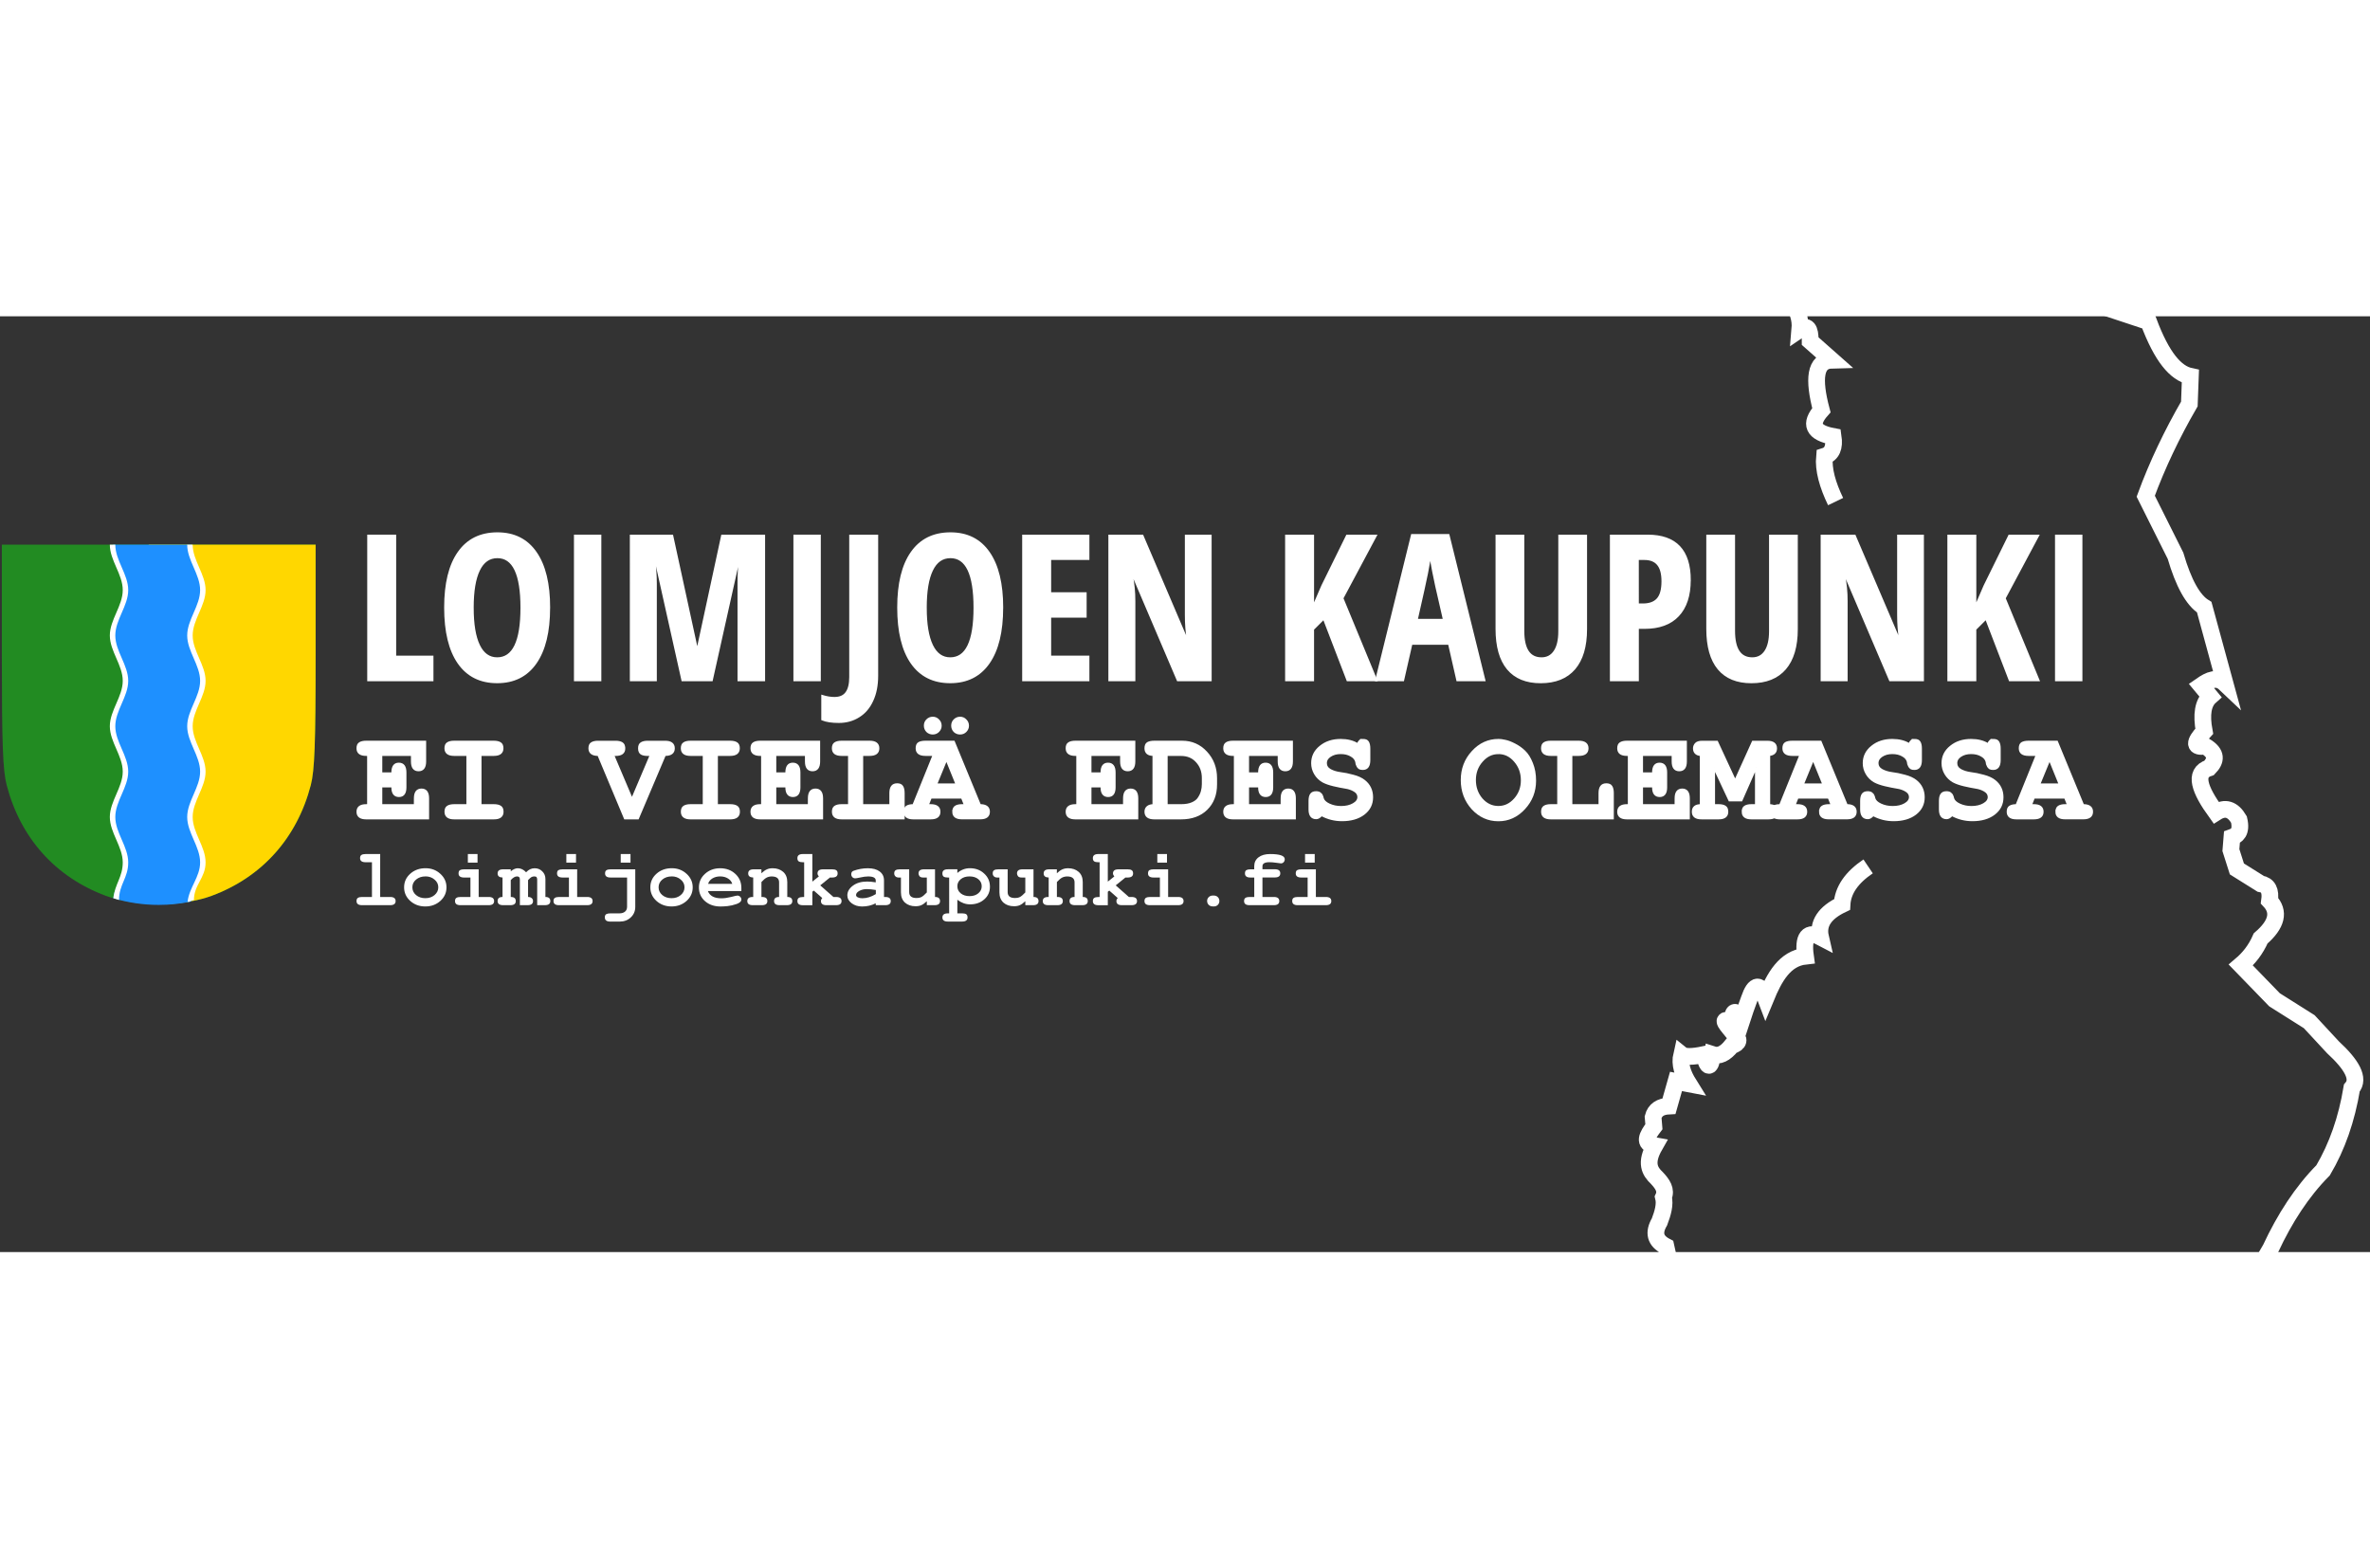 <?xml version="1.0" encoding="UTF-8" standalone="no"?>
<!-- Generator: Adobe Illustrator 12.0.1, SVG Export Plug-In . SVG Version: 6.00 Build 51448)  -->

<svg
   xmlns:dc="http://purl.org/dc/elements/1.1/"
   xmlns:cc="http://creativecommons.org/ns#"
   xmlns:rdf="http://www.w3.org/1999/02/22-rdf-syntax-ns#"
   xmlns:svg="http://www.w3.org/2000/svg"
   xmlns="http://www.w3.org/2000/svg"
   xmlns:xlink="http://www.w3.org/1999/xlink"
   xmlns:sodipodi="http://sodipodi.sourceforge.net/DTD/sodipodi-0.dtd"
   xmlns:inkscape="http://www.inkscape.org/namespaces/inkscape"
   version="1.0"
   id="Deutsche_Hängeflagge_5:2"
   width="1155.127"
   height="764.407"
   viewBox="0 0 2310.254 912.18"
   overflow="visible"
   enable-background="new 0 0 600 1500"
   xml:space="preserve"
   sodipodi:version="0.32"
   inkscape:version="0.92.5 (2060ec1f9f, 2020-04-08)"
   sodipodi:docname="juliste.svg"
   inkscape:output_extension="org.inkscape.output.svg.inkscape"
   style="overflow:visible"><rect x="0" y="0" width="2310.254" height="912.18" fill="#333333" stroke="none"/><title
   id="title986">Loimijokijuliste</title><sodipodi:namedview
   inkscape:window-height="1056"
   inkscape:window-width="1920"
   inkscape:pageshadow="2"
   inkscape:pageopacity="1"
   guidetolerance="10.0"
   gridtolerance="10.0"
   objecttolerance="10.0"
   borderopacity="1.0"
   bordercolor="#666666"
   pagecolor="#000000"
   id="base"
   showgrid="false"
   inkscape:zoom="0.54115914"
   inkscape:cx="374.3801"
   inkscape:cy="474.74101"
   inkscape:window-x="0"
   inkscape:window-y="24"
   inkscape:current-layer="g2704"
   inkscape:window-maximized="1" />


<defs
   id="defs6"><inkscape:perspective
   sodipodi:type="inkscape:persp3d"
   inkscape:vp_x="0 : 750 : 1"
   inkscape:vp_y="0 : 1000 : 0"
   inkscape:vp_z="600.00002 : 750 : 1"
   inkscape:persp3d-origin="300.00001 : 500 : 1"
   id="perspective44" /><g
   id="s"><g
     id="c"><path
       id="t"
       d="M 0,0 V 1 H 0.5 Z"
       transform="rotate(18,3.157,-0.5)"
       inkscape:connector-curvature="0" /><use
       xlink:href="#t"
       transform="scale(-1,1)"
       id="use11"
       x="0"
       y="0"
       width="600"
       height="1500" /></g><g
     id="a"><use
       xlink:href="#c"
       transform="rotate(72)"
       id="use14"
       x="0"
       y="0"
       width="600"
       height="1500" /><use
       xlink:href="#c"
       transform="rotate(144)"
       id="use16"
       x="0"
       y="0"
       width="600"
       height="1500" /></g><use
     xlink:href="#a"
     transform="scale(-1,1)"
     id="use18"
     x="0"
     y="0"
     width="600"
     height="1500" /></g><inkscape:perspective
   id="perspective2444"
   inkscape:persp3d-origin="372.04726 : 350.78739 : 1"
   inkscape:vp_z="744.0945 : 526.18109 : 1"
   inkscape:vp_y="0 : 1000 : 0"
   inkscape:vp_x="0 : 526.18109 : 1"
   sodipodi:type="inkscape:persp3d" /><g
   id="g2585"><g
     id="g2587"><path
       transform="rotate(18,3.157,-0.5)"
       d="M 0,0 V 1 H 0.5 Z"
       id="path2589"
       inkscape:connector-curvature="0" /><use
       id="use2549"
       transform="scale(-1,1)"
       xlink:href="#t"
       x="0"
       y="0"
       width="600"
       height="1500" /></g><g
     id="g2592"><use
       id="use2552"
       transform="rotate(72)"
       xlink:href="#c"
       x="0"
       y="0"
       width="600"
       height="1500" /><use
       id="use2554"
       transform="rotate(144)"
       xlink:href="#c"
       x="0"
       y="0"
       width="600"
       height="1500" /></g><use
     id="use2556"
     transform="scale(-1,1)"
     xlink:href="#a"
     x="0"
     y="0"
     width="600"
     height="1500" /></g><inkscape:perspective
   id="perspective2582"
   inkscape:persp3d-origin="405.00002 : 180 : 1"
   inkscape:vp_z="810.00003 : 270 : 1"
   inkscape:vp_y="0 : 1000 : 0"
   inkscape:vp_x="0 : 270 : 1"
   sodipodi:type="inkscape:persp3d" /><inkscape:perspective
   id="perspective2696"
   inkscape:persp3d-origin="372.04726 : 350.78739 : 1"
   inkscape:vp_z="744.0945 : 526.18109 : 1"
   inkscape:vp_y="0 : 1000 : 0"
   inkscape:vp_x="0 : 526.18109 : 1"
   sodipodi:type="inkscape:persp3d" /><inkscape:perspective
   id="perspective2927"
   inkscape:persp3d-origin="0.50000002 : 0.33333333 : 1"
   inkscape:vp_z="1 : 0.5 : 1"
   inkscape:vp_y="0 : 1000 : 0"
   inkscape:vp_x="0 : 0.5 : 1"
   sodipodi:type="inkscape:persp3d" /><inkscape:perspective
   id="perspective2824"
   inkscape:persp3d-origin="0.50000002 : 0.33333333 : 1"
   inkscape:vp_z="1 : 0.5 : 1"
   inkscape:vp_y="0 : 1000 : 0"
   inkscape:vp_x="0 : 0.5 : 1"
   sodipodi:type="inkscape:persp3d" /><inkscape:perspective
   id="perspective2843"
   inkscape:persp3d-origin="0.50000002 : 0.33333333 : 1"
   inkscape:vp_z="1 : 0.5 : 1"
   inkscape:vp_y="0 : 1000 : 0"
   inkscape:vp_x="0 : 0.5 : 1"
   sodipodi:type="inkscape:persp3d" /><inkscape:perspective
   id="perspective2877"
   inkscape:persp3d-origin="0.50000002 : 0.33333333 : 1"
   inkscape:vp_z="1 : 0.5 : 1"
   inkscape:vp_y="0 : 1000 : 0"
   inkscape:vp_x="0 : 0.5 : 1"
   sodipodi:type="inkscape:persp3d" /><inkscape:perspective
   id="perspective2855"
   inkscape:persp3d-origin="0.50000002 : 0.33333333 : 1"
   inkscape:vp_z="1 : 0.5 : 1"
   inkscape:vp_y="0 : 1000 : 0"
   inkscape:vp_x="0 : 0.5 : 1"
   sodipodi:type="inkscape:persp3d" />
</defs>

<g
   id="g2724"
   transform="matrix(1.042,0,0,1.042,5766.307,127.534)"><g
     id="g2704"
     transform="matrix(34.534,0,0,34.534,-443.678,205.856)"
     style="fill:#ffcc00"><path
       style="fill:none;fill-opacity:1;stroke:#ffffff;stroke-width:8.09;stroke-opacity:1;stroke-miterlimit:4;stroke-dasharray:none"
       d="m 91.126,230.397 c -3.858,-8.009 -6.003,-15.408 -5.382,-21.901 3.6,-1.1 5,-4.3 4.2,-9.6 -9.7,-1.8 -11.6,-6 -5.7,-12.7 -4,-15.1 -3.1,-24 5,-24.2 l -10.4,-9.2 c 0.101,-6.2 -1.5,-8.1 -5,-5.7 0.9,-10.2 -6.2,-17.9 -18.8,-23.8 -6.9,0 -11,-2.4 -12.3,-7.3 l -7.3,-6.6 -7.6,-9.6 -8.5,-8.8 -3.4,-8.4 4.2,-3.9 1.5,-5.7 -1.099,-8.5 c 4.7,-6.8 10.4,-7.5 17.2,-2.3 l 11.9,25.7 4.6,15.4 c 3.1,-1.6 6.2,-1.1 9.3,1.5 4.8,-0.2 8.9,1.7 12.2,5.8 l 13.1,-6.5 2.7,-8.9 c 5.5,1 10.4,4 14.6,9.2 7.6,0.6 12.7,4.3 15.3,11.2 l 4.2,-5 c 2.3,-13.6 6.2,-21.9 13.5,-18.4 l 5,-10.4 -2.7,-25.7 3,-14.2 1.2,-10 11.5,-13.8 c 1.6,-4.9 5.3,-7 11.1,-6.2 5.3,4.1 9.1,2.8 11.6,-3.8 l 7.6,-6.1 10.1,-2.4 c -1.8,9.7 2.3,13.6 9.1,14.8 2.2,5.5 10.1,8.9 20.1,11.5 l 6.7,16.8 c -8.6,12.3 -12.6,21.4 -12,27.3 l 5.3,4.4 -12.5,12.9 9.2,1.4 c -0.5,8.4 -2.7,16.7 -6.8,25 l 7.2,23.5 18.7,6.2 c 6.4,17.1 13.1,24.9 20.2,26.4 l -0.5,13.4 c -8.4,14.5 -15.5,29.4 -21.1,44.6 l 14.4,28.8 c 3.9,13.3 8.5,21.6 13.9,24.9 l 10.1,37 c -3.9,-3.7 -7.7,-1.8 -11.6,0.9 l 4.4,5.3 c -3.5,3.1 -4.4,8.7 -2.9,16.8 -5.2,5.6 -5,8 0.5,7.2 5.8,3.5 5.3,7 1.9,10.5 -7.7,2.4 -4.6,10.7 3.3,21.6 4.4,-2.8 8.1,-1.7 11.1,3.4 1.5,6.3 -1.2,7.8 -3.4,8.6 l -0.5,6.2 2.9,9.1 11.5,7.2 c 3.6,0.6 5,3.3 4.3,8.2 5,5.3 3.6,11.4 -4.3,18.2 -2.4,5.5 -5.7,9.6 -9.6,12.9 l 16.3,16.8 16.8,10.6 11.5,12.4 c 8.9,8.2 13.1,15.1 9.1,19.7 -2.5,15.1 -7.1,28.3 -13.9,39.8 -10.3,10.4 -18.6,23.3 -25.4,37.9 l -12.9,22.1 -4.3,5.7 -17.3,21.1 -9.1,15.4 c -9.9,6.2 -18.6,18.1 -28.5,29.8 l -0.003,-4e-5 v 0 c -0.6,1 -1.8,3 -2.1,5 -1.2,-0.7 -2.5,-1.5 -3.8,-2.3 -0.3,0.9 -0.5,1.8 -0.8,2.7 -1.4,-0.6 -2.8,-1.3 -4.2,-1.9 0.101,1.5 0.3,3.1 0.4,4.6 -2.7,-1.8 -5.4,-3.6 -8.1,-5.4 -3.2,-0.101 -6.4,-0.2 -9.6,-0.4 v 7.3 c -1.6,-0.9 -3.3,-1.8 -4.9,-2.7 -4.5,-0.7 -5.6,0.5 -3.5,3.9 -4.2,2 -7.1,1.1 -8.8,-2.7 -1.7,1.8 -3.1,3.8 -4.2,6.1 -5.4,-0.2 -10.5,-2.2 -15.4,-6.1 3,4 5.7,8.1 6.9,12.7 -3.8,-1.3 -7.2,-3.6 -10,-6.9 3.2,3.7 4.9,7.4 -3,11.1 -3.6,-2.2 -4.5,-5.1 -2.7,-8.8 -4.1,0.7 -6,3.2 -5.8,7.6 -8.1,-0.6 -13,0.6 -11.1,5.8 -6.9,1.3 -13.8,2.5 -20.7,3.8 -0.8,3.2 -0.4,6.4 -5.4,9.6 -1.3,-1.5 -0.8,-3 0,-4.6 -0.7,1.4 -2.2,2.8 -3.9,4.2 -0.5,-1.6 -0.5,-3.3 0,-5 -7,1.4 -13.6,3.4 -18.4,7.7 -3.6,-0.5 -7.1,-1 -10.7,-1.5 -1.1,-2.2 -2.2,-4.4 0,-6.5 -3,5.1 -8.4,11.2 -11.7,17.2 -3.8,0.3 -6.7,0.5 -10.6,0.8 8.6,-4.6 15.7,-9.6 15.4,-15 -2.2,2 -4.4,3.9 -6.6,5.8 -0.101,-0.9 -0.2,-1.8 -0.3,-2.7 4.5,-2.6 4.8,-4 1.1,-4.2 -3.3,-0.9 -6.6,-1.8 -10,-2.7 5.3,-1.4 5.1,-2.8 -0.4,-4.2 0.4,-5.6 2.8,-10.7 7.3,-15.4 -5.6,3.2 -11.2,6.4 -16.9,9.6 -1,-2.2 -0.3,-4 2,-5.4 -2.1,2.2 -4.1,3.1 -6.2,2.7 1.8,-3 4.5,-6.1 2.7,-9.2 -3.2,-0.6 -6.4,-1.3 -9.6,-1.9 -2.7,-1 -5.4,-2 -8,-3.1 -3.6,-6.7 -6.2,-8.1 -8.1,-4.2 v -8.1 c -3.3,1.5 -5.3,4.5 -6.1,9.3 -2.2,-4.1 -4.4,-7.5 -6.6,-5.8 -2.6,-6 -4.4,-11.1 0.399,-9.6 -1.301,-4.1 -2.5,-8.2 -3.8,-12.3 1,-1 2,-2 3,-3 -0.801,-3.5 -1.7,-7 -2.6,-10.4 4.1,2.5 5.8,0.101 5,-7.3 3.6,-2.6 4.5,-5.1 1.5,-7.7 2.6,-3.3 1.5,-6.6 0,-10 1.4,-0.6 4.2,-0.4 0.399,-4.6 -2.3,-8.5 0,-9.7 6.9,-3.4 -1.599,-3 -3.1,-5.9 -4.6,-8.8 -1.4,-6.3 -2.8,-12.6 -4.2,-18.9 -5.2,-2.7 -6.2,-6.6 -3.1,-11.9 1.599,-4.2 2.8,-8.4 1.9,-11.9 1.599,-3.5 -0.5,-6.4 -3.1,-9.2 -3.5,-3.3 -5.9,-7.3 -1.099,-15.7 -5.8,-1 -3.7,-4.9 -0.399,-9.2 -0.108,-1.5 -0.3,-3.1 -0.399,-4.6 0.9,-3.5 3.5,-5.2 7.7,-5.4 1.099,-4 2.3,-7.9 3.4,-11.9 2.1,0.4 4.1,0.8 6.2,1.2 -3,-4.8 -4.6,-9.5 -3.5,-14.2 1.5,1.2 5.1,1.2 10.8,0 1.8,7 3.2,7 4.2,0 3.1,1 6.1,-0.4 9.2,-4.3 3.7,-1.1 4.1,-3 1.2,-5.7 -2.8,-3.6 -8.2,-8.9 -0.399,-5.4 -0.2,-0.8 -0.3,-1.5 -0.399,-2.3 0.3,-3.9 1.8,-3.6 4.6,0.8 1.099,-3.4 2.3,-6.7 3.5,-10 2.6,-7.6 5.3,-7.7 8,-0.4 4.2,-10.2 9.2,-19.2 19.2,-20.3 -1.3,-9.3 1.2,-12.4 7.3,-9.2 -1.5,-6.5 2,-11.8 10.4,-15.8 0.382,-6.869 4.585,-13.009 12.612,-18.422"
       id="path943"
       transform="matrix(0.056,0,0,0.056,-102.775,-17.388)"
       inkscape:connector-curvature="0" /><g
       id="g9759"
       transform="matrix(0.082,0,0,0.082,-87.696,-49.705)"
       style="stroke:#ffffff;stroke-opacity:1" /><circle
       style="opacity:1;vector-effect:none;fill:#ffffff;fill-opacity:1;stroke:#ffffff;stroke-width:0.439;stroke-linecap:butt;stroke-linejoin:miter;stroke-miterlimit:4;stroke-dasharray:none;stroke-dashoffset:0;stroke-opacity:1"
       id="path891"
       cx="-97.916"
       cy="19.62"
       r="0.623" /><g
       transform="matrix(0.017,0,0,0.017,-147.347,-3.318)"
       id="g915"><path
         transform="matrix(1.002,0,0,1.002,-87.649,-268.487)"
         id="path4342"
         style="opacity:1;fill:#228b22;fill-opacity:1;stroke:none;stroke-width:0.998;stroke-opacity:1"
         d="m 87.474,267.951 v 176.404 c 0,139.96 1.574,182.514 7.676,205.945 21.911,84.128 77.563,146.285 157.586,176.002 19.313,7.172 44.352,11.693 70.011,13.143 v -0.121 c 4.656,0.307 9.404,0.482 14.227,0.482 4.824,0 9.572,-0.175 14.227,-0.482 v 0.121 c 25.66,-1.45 50.698,-5.971 70.011,-13.143 80.023,-29.717 135.675,-91.874 157.586,-176.002 6.103,-23.431 7.676,-65.985 7.676,-205.945 V 267.951 Z"
         inkscape:connector-curvature="0" /><path
         transform="matrix(1.002,0,0,1.002,-87.649,-268.487)"
         id="path4342-3"
         style="opacity:1;fill:#ffd700;fill-opacity:1;stroke:none;stroke-width:0.998;stroke-opacity:1"
         d="m 321.007,267.951 c 42.534,225.46 34.628,410.105 1.741,571.494 v -0.121 c 4.656,0.307 9.404,0.482 14.227,0.482 4.824,0 9.572,-0.175 14.227,-0.482 v 0.121 c 25.66,-1.45 50.698,-5.971 70.011,-13.143 80.023,-29.717 135.674,-91.874 157.586,-176.002 6.103,-23.431 7.676,-65.985 7.676,-205.945 V 267.951 Z"
         inkscape:connector-curvature="0"
         sodipodi:nodetypes="cccsccscscc" /><path
         inkscape:connector-curvature="0"
         id="path852"
         style="vector-effect:none;fill:#1e90ff;fill-opacity:1"
         d="M 177.352,2.390486e-6 C 177.352,25.049 197.929,47.275 197.929,72.324 c 0,25.049 -20.577,47.275 -20.577,72.324 0,25.049 20.577,47.275 20.577,72.324 0,25.049 -20.577,47.275 -20.577,72.324 0,25.049 20.577,47.273 20.577,72.322 0,25.049 -20.577,47.275 -20.577,72.324 0,25.049 20.577,47.275 20.577,72.324 0,23.287 -17.774,34.137 -20.276,57.08 22.904,6.92 47.188,10.655 72.347,10.655 17.858,0 35.273,-1.89 52.071,-5.452 0.023,-25.032 20.577,-37.248 20.577,-62.284 0,-25.049 -20.577,-47.275 -20.577,-72.324 0,-25.049 20.577,-47.275 20.577,-72.324 0,-25.049 -20.577,-47.273 -20.577,-72.322 0,-25.049 20.577,-47.275 20.577,-72.324 0,-25.049 -20.577,-47.275 -20.577,-72.324 0,-25.049 20.577,-47.275 20.577,-72.324 0,-25.049 -20.577,-47.275 -20.577,-72.324 z"
         sodipodi:nodetypes="cssssssscscssssssscc" /><path
         inkscape:connector-curvature="0"
         d="M 5.0902818e-6,1.2390486e-5 V 176.757 C 5.0902818e-6,316.997 1.577,359.636 7.692,383.114 29.647,467.41 85.41,529.692 165.593,559.468 c 19.352,7.186 44.44,11.716 70.151,13.169 v -0.121 c 4.665,0.308 9.422,0.483 14.256,0.483 4.833,0 9.591,-0.175 14.256,-0.483 v 0.121 c 25.711,-1.453 50.8,-5.983 70.151,-13.169 80.183,-29.777 135.946,-92.058 157.901,-176.354 6.115,-23.478 7.692,-66.117 7.692,-206.357 V 1.2390486e-5 Z"
         style="fill:none;fill-opacity:1;stroke:#000000;stroke-width:7.9;stroke-miterlimit:4;stroke-dasharray:none;stroke-opacity:0"
         id="path4342-7" /><path
         inkscape:connector-curvature="0"
         id="path852-5"
         style="vector-effect:none;fill:#ffffff;fill-opacity:1"
         d="M 295.367,2.390486e-6 C 295.367,25.049 315.945,47.275 315.945,72.324 c 0,25.049 -20.577,47.275 -20.577,72.324 0,25.049 20.577,47.275 20.577,72.324 0,25.049 -20.577,47.275 -20.577,72.324 0,25.049 20.577,47.273 20.577,72.322 0,25.049 -20.577,47.275 -20.577,72.324 0,25.049 20.577,47.275 20.577,72.324 0,23.287 -17.453,39.815 -19.954,62.759 7.045,0.168 1.663,-1.678 10.08,-2.475 0.023,-25.032 18.593,-35.248 18.593,-60.284 0,-25.049 -20.577,-47.275 -20.577,-72.324 0,-25.049 20.577,-47.275 20.577,-72.324 0,-25.049 -20.577,-47.273 -20.577,-72.322 0,-25.049 20.577,-47.275 20.577,-72.324 0,-25.049 -20.577,-47.275 -20.577,-72.324 0,-25.049 20.577,-47.275 20.577,-72.324 0,-25.049 -20.577,-47.275 -20.577,-72.324 z"
         sodipodi:nodetypes="csssssssccssssssscc" /><path
         inkscape:connector-curvature="0"
         id="path852-5-5"
         style="vector-effect:none;fill:#ffffff;fill-opacity:1"
         d="M 172.083,2.390486e-6 C 172.083,25.049 192.66,47.275 192.66,72.324 c 0,25.049 -20.577,47.275 -20.577,72.324 0,25.049 20.577,47.275 20.577,72.324 0,25.049 -20.577,47.275 -20.577,72.324 0,25.049 20.577,47.273 20.577,72.322 0,25.049 -20.577,47.275 -20.577,72.324 0,25.049 20.577,47.275 20.577,72.324 0,23.287 -12.505,34.137 -15.007,57.08 l 9.077,2.811 c 0.023,-25.032 14.648,-34.856 14.648,-59.891 0,-25.049 -20.577,-47.275 -20.577,-72.324 0,-25.049 20.577,-47.275 20.577,-72.324 0,-25.049 -20.577,-47.273 -20.577,-72.322 0,-25.049 20.577,-47.275 20.577,-72.324 0,-25.049 -20.577,-47.275 -20.577,-72.324 0,-25.049 20.577,-47.275 20.577,-72.324 0,-25.049 -20.577,-47.275 -20.577,-72.324 z"
         sodipodi:nodetypes="csssssssccssssssscc" /></g><g
       id="g1060"><g
         transform="translate(-0.556)"
         id="g967"><g
   id="text877"
   style="font-style:normal;font-weight:normal;font-size:2.223px;line-height:1.25;font-family:sans-serif;letter-spacing:0px;word-spacing:0px;fill:#ffffff;fill-opacity:1;stroke:#ffffff;stroke-width:0.056;stroke-opacity:1"
   aria-label="LOIMIJOEN KAUPUNKI"><path
     inkscape:connector-curvature="0"
     id="path884"
     style="font-style:normal;font-variant:normal;font-weight:bold;font-stretch:normal;font-size:5.484px;font-family:'Open Sans Condensed';-inkscape-font-specification:'Open Sans Condensed, Bold';fill:#ffffff;fill-opacity:1;stroke:#ffffff;stroke-width:0.056;stroke-opacity:1"
     d="M -136.865,0.353 V -3.562 h 0.728 v 3.278 h 1.01 v 0.637 z" /><path
     inkscape:connector-curvature="0"
     id="path886"
     style="font-style:normal;font-variant:normal;font-weight:bold;font-stretch:normal;font-size:5.484px;font-family:'Open Sans Condensed';-inkscape-font-specification:'Open Sans Condensed, Bold';fill:#ffffff;fill-opacity:1;stroke:#ffffff;stroke-width:0.056;stroke-opacity:1"
     d="m -131.967,-1.61 q 0,0.972 -0.364,1.494 -0.364,0.522 -1.042,0.522 -0.68,0 -1.044,-0.52 -0.364,-0.522 -0.364,-1.502 0,-0.972 0.364,-1.489 0.364,-0.52 1.05,-0.52 0.678,0 1.039,0.522 0.362,0.52 0.362,1.492 z m -2.07,0 q 0,0.669 0.169,1.02 0.169,0.351 0.495,0.351 0.659,0 0.659,-1.371 0,-1.371 -0.653,-1.371 -0.332,0 -0.501,0.351 -0.169,0.348 -0.169,1.02 z" /><path
     inkscape:connector-curvature="0"
     id="path888"
     style="font-style:normal;font-variant:normal;font-weight:bold;font-stretch:normal;font-size:5.484px;font-family:'Open Sans Condensed';-inkscape-font-specification:'Open Sans Condensed, Bold';fill:#ffffff;fill-opacity:1;stroke:#ffffff;stroke-width:0.056;stroke-opacity:1"
     d="M -131.265,0.353 V -3.562 h 0.686 v 3.915 z" /><path
     inkscape:connector-curvature="0"
     id="path890"
     style="font-style:normal;font-variant:normal;font-weight:bold;font-stretch:normal;font-size:5.484px;font-family:'Open Sans Condensed';-inkscape-font-specification:'Open Sans Condensed, Bold';fill:#ffffff;fill-opacity:1;stroke:#ffffff;stroke-width:0.056;stroke-opacity:1"
     d="m -128.354,0.353 -0.744,-3.334 h -0.029 q 0.051,0.386 0.051,0.707 v 2.627 h -0.675 V -3.562 h 1.119 l 0.669,3.077 h 0.021 l 0.664,-3.077 h 1.135 v 3.915 h -0.691 V -2.301 q 0,-0.329 0.037,-0.675 h -0.021 l -0.742,3.329 z" /><path
     inkscape:connector-curvature="0"
     id="path892"
     style="font-style:normal;font-variant:normal;font-weight:bold;font-stretch:normal;font-size:5.484px;font-family:'Open Sans Condensed';-inkscape-font-specification:'Open Sans Condensed, Bold';fill:#ffffff;fill-opacity:1;stroke:#ffffff;stroke-width:0.056;stroke-opacity:1"
     d="M -125.32,0.353 V -3.562 h 0.686 v 3.915 z" /><path
     inkscape:connector-curvature="0"
     id="path894"
     style="font-style:normal;font-variant:normal;font-weight:bold;font-stretch:normal;font-size:5.484px;font-family:'Open Sans Condensed';-inkscape-font-specification:'Open Sans Condensed, Bold';fill:#ffffff;fill-opacity:1;stroke:#ffffff;stroke-width:0.056;stroke-opacity:1"
     d="m -124.115,1.483 q -0.284,0 -0.45,-0.067 V 0.781 q 0.174,0.054 0.329,0.054 0.222,0 0.324,-0.142 0.104,-0.142 0.104,-0.423 v -3.832 h 0.728 v 3.795 q 0,0.386 -0.131,0.669 -0.129,0.284 -0.367,0.431 -0.236,0.15 -0.538,0.15 z" /><path
     inkscape:connector-curvature="0"
     id="path896"
     style="font-style:normal;font-variant:normal;font-weight:bold;font-stretch:normal;font-size:5.484px;font-family:'Open Sans Condensed';-inkscape-font-specification:'Open Sans Condensed, Bold';fill:#ffffff;fill-opacity:1;stroke:#ffffff;stroke-width:0.056;stroke-opacity:1"
     d="m -119.694,-1.61 q 0,0.972 -0.364,1.494 -0.364,0.522 -1.042,0.522 -0.68,0 -1.044,-0.52 -0.364,-0.522 -0.364,-1.502 0,-0.972 0.364,-1.489 0.364,-0.52 1.05,-0.52 0.678,0 1.039,0.522 0.362,0.52 0.362,1.492 z m -2.07,0 q 0,0.669 0.169,1.02 0.169,0.351 0.495,0.351 0.659,0 0.659,-1.371 0,-1.371 -0.653,-1.371 -0.332,0 -0.501,0.351 -0.169,0.348 -0.169,1.02 z" /><path
     inkscape:connector-curvature="0"
     id="path898"
     style="font-style:normal;font-variant:normal;font-weight:bold;font-stretch:normal;font-size:5.484px;font-family:'Open Sans Condensed';-inkscape-font-specification:'Open Sans Condensed, Bold';fill:#ffffff;fill-opacity:1;stroke:#ffffff;stroke-width:0.056;stroke-opacity:1"
     d="m -117.358,0.353 h -1.765 V -3.562 h 1.765 v 0.629 h -1.036 v 0.932 h 0.961 v 0.632 h -0.961 v 1.085 h 1.036 z" /><path
     inkscape:connector-curvature="0"
     id="path900"
     style="font-style:normal;font-variant:normal;font-weight:bold;font-stretch:normal;font-size:5.484px;font-family:'Open Sans Condensed';-inkscape-font-specification:'Open Sans Condensed, Bold';fill:#ffffff;fill-opacity:1;stroke:#ffffff;stroke-width:0.056;stroke-opacity:1"
     d="m -114.046,0.353 h -0.889 l -1.21,-2.836 h -0.035 q 0.067,0.324 0.067,0.696 v 2.14 h -0.675 V -3.562 h 0.894 l 1.2,2.807 h 0.029 q -0.051,-0.281 -0.051,-0.669 v -2.137 h 0.669 z" /><path
     inkscape:connector-curvature="0"
     id="path902"
     style="font-style:normal;font-variant:normal;font-weight:bold;font-stretch:normal;font-size:5.484px;font-family:'Open Sans Condensed';-inkscape-font-specification:'Open Sans Condensed, Bold';fill:#ffffff;fill-opacity:1;stroke:#ffffff;stroke-width:0.056;stroke-opacity:1"
     d="m -109.56,0.353 h -0.777 l -0.643,-1.674 -0.292,0.292 v 1.382 h -0.728 V -3.562 h 0.728 V -1.621 l 0.254,-0.586 0.667,-1.355 h 0.779 l -0.905,1.695 z" /><path
     inkscape:connector-curvature="0"
     id="path904"
     style="font-style:normal;font-variant:normal;font-weight:bold;font-stretch:normal;font-size:5.484px;font-family:'Open Sans Condensed';-inkscape-font-specification:'Open Sans Condensed, Bold';fill:#ffffff;fill-opacity:1;stroke:#ffffff;stroke-width:0.056;stroke-opacity:1"
     d="m -107.362,0.353 -0.225,-0.988 h -1.02 l -0.225,0.988 h -0.728 l 0.969,-3.931 h 0.988 l 0.972,3.931 z m -0.362,-1.634 -0.209,-0.911 q -0.019,-0.083 -0.086,-0.415 -0.064,-0.335 -0.078,-0.447 -0.035,0.23 -0.088,0.509 -0.054,0.276 -0.279,1.264 z" /><path
     inkscape:connector-curvature="0"
     id="path906"
     style="font-style:normal;font-variant:normal;font-weight:bold;font-stretch:normal;font-size:5.484px;font-family:'Open Sans Condensed';-inkscape-font-specification:'Open Sans Condensed, Bold';fill:#ffffff;fill-opacity:1;stroke:#ffffff;stroke-width:0.056;stroke-opacity:1"
     d="m -103.877,-3.562 v 2.533 q 0,0.699 -0.316,1.069 -0.316,0.367 -0.913,0.367 -0.584,0 -0.889,-0.364 -0.305,-0.367 -0.305,-1.082 v -2.523 h 0.723 v 2.576 q 0,0.747 0.495,0.747 0.23,0 0.356,-0.19 0.126,-0.19 0.126,-0.541 V -3.562 Z" /><path
     inkscape:connector-curvature="0"
     id="path908"
     style="font-style:normal;font-variant:normal;font-weight:bold;font-stretch:normal;font-size:5.484px;font-family:'Open Sans Condensed';-inkscape-font-specification:'Open Sans Condensed, Bold';fill:#ffffff;fill-opacity:1;stroke:#ffffff;stroke-width:0.056;stroke-opacity:1"
     d="m -101.068,-2.357 q 0,0.624 -0.316,0.959 -0.313,0.332 -0.908,0.332 h -0.182 v 1.419 h -0.728 V -3.562 h 0.994 q 1.141,0 1.141,1.205 z m -1.406,0.659 h 0.139 q 0.268,0 0.399,-0.147 0.131,-0.147 0.131,-0.482 0,-0.308 -0.121,-0.455 -0.121,-0.15 -0.372,-0.15 h -0.177 z" /><path
     inkscape:connector-curvature="0"
     id="path910"
     style="font-style:normal;font-variant:normal;font-weight:bold;font-stretch:normal;font-size:5.484px;font-family:'Open Sans Condensed';-inkscape-font-specification:'Open Sans Condensed, Bold';fill:#ffffff;fill-opacity:1;stroke:#ffffff;stroke-width:0.056;stroke-opacity:1"
     d="m -98.168,-3.562 v 2.533 q 0,0.699 -0.316,1.069 -0.316,0.367 -0.913,0.367 -0.584,0 -0.889,-0.364 -0.305,-0.367 -0.305,-1.082 v -2.523 h 0.723 v 2.576 q 0,0.747 0.495,0.747 0.23,0 0.356,-0.19 0.126,-0.19 0.126,-0.541 V -3.562 Z" /><path
     inkscape:connector-curvature="0"
     id="path912"
     style="font-style:normal;font-variant:normal;font-weight:bold;font-stretch:normal;font-size:5.484px;font-family:'Open Sans Condensed';-inkscape-font-specification:'Open Sans Condensed, Bold';fill:#ffffff;fill-opacity:1;stroke:#ffffff;stroke-width:0.056;stroke-opacity:1"
     d="m -94.751,0.353 h -0.889 l -1.21,-2.836 h -0.035 q 0.067,0.324 0.067,0.696 v 2.14 h -0.675 V -3.562 h 0.894 l 1.2,2.807 h 0.029 q -0.051,-0.281 -0.051,-0.669 v -2.137 h 0.669 z" /><path
     inkscape:connector-curvature="0"
     id="path914"
     style="font-style:normal;font-variant:normal;font-weight:bold;font-stretch:normal;font-size:5.484px;font-family:'Open Sans Condensed';-inkscape-font-specification:'Open Sans Condensed, Bold';fill:#ffffff;fill-opacity:1;stroke:#ffffff;stroke-width:0.056;stroke-opacity:1"
     d="m -91.62,0.353 h -0.777 l -0.643,-1.674 -0.292,0.292 v 1.382 h -0.728 V -3.562 h 0.728 V -1.621 l 0.254,-0.586 0.667,-1.355 h 0.779 l -0.905,1.695 z" /><path
     inkscape:connector-curvature="0"
     id="path916"
     style="font-style:normal;font-variant:normal;font-weight:bold;font-stretch:normal;font-size:5.484px;font-family:'Open Sans Condensed';-inkscape-font-specification:'Open Sans Condensed, Bold';fill:#ffffff;fill-opacity:1;stroke:#ffffff;stroke-width:0.056;stroke-opacity:1"
     d="M -91.144,0.353 V -3.562 h 0.686 v 3.915 z" /></g>
<g
   id="text897"
   style="font-style:normal;font-weight:normal;font-size:2.223px;line-height:1.25;font-family:sans-serif;letter-spacing:0px;word-spacing:0px;fill:#ffffff;fill-opacity:1;stroke:#ffffff;stroke-width:0.056;stroke-opacity:1"
   aria-label="EI VIELÄ EDES OLEMASSA"><path
     inkscape:connector-curvature="0"
     id="path919"
     style="font-style:normal;font-variant:normal;font-weight:bold;font-stretch:normal;font-size:3.558px;font-family:FreeMono;-inkscape-font-specification:'FreeMono Bold';fill:#ffffff;fill-opacity:1;stroke:#ffffff;stroke-width:0.056;stroke-opacity:1"
     d="m -135.601,3.554 q 0,-0.238 0.178,-0.238 0.178,0 0.178,0.238 v 0.541 h -1.676 q -0.235,0 -0.235,-0.178 0,-0.178 0.235,-0.178 h 0.053 V 2.376 h -0.053 q -0.235,0 -0.235,-0.178 0,-0.103 0.06,-0.139 0.06,-0.039 0.174,-0.039 h 1.597 v 0.534 q 0,0.238 -0.178,0.238 -0.178,0 -0.178,-0.238 V 2.376 h -0.832 v 0.502 h 0.302 V 2.853 q 0,-0.238 0.174,-0.238 0.178,0 0.178,0.238 v 0.402 q 0,0.235 -0.174,0.235 -0.178,0 -0.178,-0.235 v -0.025 h -0.302 V 3.739 h 0.911 z" /><path
     inkscape:connector-curvature="0"
     id="path921"
     style="font-style:normal;font-variant:normal;font-weight:bold;font-stretch:normal;font-size:3.558px;font-family:FreeMono;-inkscape-font-specification:'FreeMono Bold';fill:#ffffff;fill-opacity:1;stroke:#ffffff;stroke-width:0.056;stroke-opacity:1"
     d="m -133.462,3.739 q 0.114,0 0.174,0.039 0.06,0.036 0.06,0.139 0,0.178 -0.235,0.178 h -1.074 q -0.235,0 -0.235,-0.178 0,-0.103 0.06,-0.139 0.06,-0.039 0.174,-0.039 h 0.359 V 2.376 h -0.359 q -0.235,0 -0.235,-0.178 0,-0.103 0.06,-0.139 0.06,-0.039 0.174,-0.039 h 1.074 q 0.114,0 0.174,0.039 0.06,0.036 0.06,0.139 0,0.178 -0.235,0.178 h -0.359 V 3.739 Z" /><path
     inkscape:connector-curvature="0"
     id="path923"
     style="font-style:normal;font-variant:normal;font-weight:bold;font-stretch:normal;font-size:3.558px;font-family:FreeMono;-inkscape-font-specification:'FreeMono Bold';fill:#ffffff;fill-opacity:1;stroke:#ffffff;stroke-width:0.056;stroke-opacity:1"
     d="m -129.93,2.199 q 0,0.178 -0.235,0.178 h -0.068 l 0.512,1.206 0.512,-1.206 h -0.085 q -0.114,0 -0.174,-0.036 -0.06,-0.039 -0.06,-0.142 0,-0.103 0.06,-0.139 0.06,-0.039 0.174,-0.039 h 0.47 q 0.235,0 0.235,0.178 0,0.178 -0.242,0.178 l -0.729,1.718 h -0.352 l -0.719,-1.718 q -0.242,0 -0.242,-0.178 0,-0.103 0.06,-0.139 0.06,-0.039 0.174,-0.039 h 0.473 q 0.114,0 0.174,0.039 0.06,0.036 0.06,0.139 z" /><path
     inkscape:connector-curvature="0"
     id="path925"
     style="font-style:normal;font-variant:normal;font-weight:bold;font-stretch:normal;font-size:3.558px;font-family:FreeMono;-inkscape-font-specification:'FreeMono Bold';fill:#ffffff;fill-opacity:1;stroke:#ffffff;stroke-width:0.056;stroke-opacity:1"
     d="m -127.059,3.739 q 0.114,0 0.174,0.039 0.06,0.036 0.06,0.139 0,0.178 -0.235,0.178 h -1.074 q -0.235,0 -0.235,-0.178 0,-0.103 0.06,-0.139 0.06,-0.039 0.174,-0.039 h 0.359 V 2.376 h -0.359 q -0.235,0 -0.235,-0.178 0,-0.103 0.06,-0.139 0.06,-0.039 0.174,-0.039 h 1.074 q 0.114,0 0.174,0.039 0.06,0.036 0.06,0.139 0,0.178 -0.235,0.178 h -0.359 V 3.739 Z" /><path
     inkscape:connector-curvature="0"
     id="path927"
     style="font-style:normal;font-variant:normal;font-weight:bold;font-stretch:normal;font-size:3.558px;font-family:FreeMono;-inkscape-font-specification:'FreeMono Bold';fill:#ffffff;fill-opacity:1;stroke:#ffffff;stroke-width:0.056;stroke-opacity:1"
     d="m -124.928,3.554 q 0,-0.238 0.178,-0.238 0.178,0 0.178,0.238 v 0.541 h -1.676 q -0.235,0 -0.235,-0.178 0,-0.178 0.235,-0.178 h 0.053 V 2.376 h -0.053 q -0.235,0 -0.235,-0.178 0,-0.103 0.06,-0.139 0.06,-0.039 0.174,-0.039 h 1.597 v 0.534 q 0,0.238 -0.178,0.238 -0.178,0 -0.178,-0.238 V 2.376 h -0.832 v 0.502 h 0.302 V 2.853 q 0,-0.238 0.174,-0.238 0.178,0 0.178,0.238 v 0.402 q 0,0.235 -0.174,0.235 -0.178,0 -0.178,-0.235 v -0.025 h -0.302 V 3.739 h 0.911 z" /><path
     inkscape:connector-curvature="0"
     id="path929"
     style="font-style:normal;font-variant:normal;font-weight:bold;font-stretch:normal;font-size:3.558px;font-family:FreeMono;-inkscape-font-specification:'FreeMono Bold';fill:#ffffff;fill-opacity:1;stroke:#ffffff;stroke-width:0.056;stroke-opacity:1"
     d="m -122.541,3.173 q 0.103,0 0.139,0.06 0.039,0.06 0.039,0.178 V 4.095 h -1.679 q -0.235,0 -0.235,-0.178 0,-0.103 0.06,-0.139 0.06,-0.039 0.174,-0.039 h 0.203 V 2.376 h -0.203 q -0.235,0 -0.235,-0.178 0,-0.103 0.06,-0.139 0.06,-0.039 0.174,-0.039 h 0.761 q 0.235,0 0.235,0.178 0,0.178 -0.235,0.178 h -0.203 V 3.739 h 0.765 V 3.412 q 0,-0.238 0.178,-0.238 z" /><path
     inkscape:connector-curvature="0"
     id="path931"
     style="font-style:normal;font-variant:normal;font-weight:bold;font-stretch:normal;font-size:3.558px;font-family:FreeMono;-inkscape-font-specification:'FreeMono Bold';fill:#ffffff;fill-opacity:1;stroke:#ffffff;stroke-width:0.056;stroke-opacity:1"
     d="m -121.726,1.434 q 0.064,-0.064 0.153,-0.064 0.089,0 0.149,0.064 0.064,0.06 0.064,0.153 0,0.085 -0.064,0.149 -0.06,0.06 -0.149,0.06 -0.089,0 -0.153,-0.06 -0.06,-0.064 -0.06,-0.153 0,-0.089 0.06,-0.149 z m 0.74,0 q 0.064,-0.064 0.153,-0.064 0.089,0 0.149,0.064 0.064,0.06 0.064,0.153 0,0.085 -0.064,0.149 -0.06,0.06 -0.149,0.06 -0.089,0 -0.153,-0.06 -0.06,-0.064 -0.06,-0.153 0,-0.089 0.06,-0.149 z m -0.029,2.483 q 0,-0.103 0.06,-0.139 0.06,-0.039 0.174,-0.039 h 0.082 l -0.082,-0.206 h -0.847 l -0.082,0.206 h 0.082 q 0.235,0 0.235,0.178 0,0.178 -0.235,0.178 h -0.473 q -0.235,0 -0.235,-0.178 0,-0.107 0.064,-0.142 0.06,-0.036 0.174,-0.036 l 0.551,-1.363 h -0.224 q -0.238,0 -0.238,-0.178 0,-0.107 0.06,-0.142 0.064,-0.036 0.178,-0.036 h 0.768 l 0.708,1.718 q 0.242,0 0.242,0.178 0,0.178 -0.235,0.178 h -0.494 q -0.235,0 -0.235,-0.178 z m 0.089,-0.74 -0.277,-0.683 -0.281,0.683 z" /><path
     inkscape:connector-curvature="0"
     id="path933"
     style="font-style:normal;font-variant:normal;font-weight:bold;font-stretch:normal;font-size:3.558px;font-family:FreeMono;-inkscape-font-specification:'FreeMono Bold';fill:#ffffff;fill-opacity:1;stroke:#ffffff;stroke-width:0.056;stroke-opacity:1"
     d="m -116.39,3.554 q 0,-0.238 0.178,-0.238 0.178,0 0.178,0.238 v 0.541 h -1.676 q -0.235,0 -0.235,-0.178 0,-0.178 0.235,-0.178 h 0.053 V 2.376 h -0.053 q -0.235,0 -0.235,-0.178 0,-0.103 0.06,-0.139 0.06,-0.039 0.174,-0.039 h 1.597 v 0.534 q 0,0.238 -0.178,0.238 -0.178,0 -0.178,-0.238 V 2.376 h -0.832 v 0.502 h 0.302 V 2.853 q 0,-0.238 0.174,-0.238 0.178,0 0.178,0.238 v 0.402 q 0,0.235 -0.174,0.235 -0.178,0 -0.178,-0.235 v -0.025 h -0.302 V 3.739 h 0.911 z" /><path
     inkscape:connector-curvature="0"
     id="path935"
     style="font-style:normal;font-variant:normal;font-weight:bold;font-stretch:normal;font-size:3.558px;font-family:FreeMono;-inkscape-font-specification:'FreeMono Bold';fill:#ffffff;fill-opacity:1;stroke:#ffffff;stroke-width:0.056;stroke-opacity:1"
     d="m -115.572,4.095 q -0.238,0 -0.238,-0.178 0,-0.085 0.057,-0.132 0.057,-0.046 0.16,-0.046 V 2.376 q -0.217,0 -0.217,-0.178 0,-0.107 0.06,-0.142 0.064,-0.036 0.178,-0.036 h 0.754 q 0.388,0 0.651,0.285 0.267,0.285 0.267,0.704 V 3.177 q 0,0.416 -0.26,0.669 -0.256,0.249 -0.687,0.249 z m 1.316,-1.092 q 0,-0.267 -0.164,-0.445 -0.16,-0.181 -0.427,-0.181 h -0.391 V 3.739 h 0.395 q 0.178,0 0.299,-0.053 0.125,-0.053 0.181,-0.146 0.06,-0.092 0.082,-0.181 0.025,-0.089 0.025,-0.192 z" /><path
     inkscape:connector-curvature="0"
     id="path937"
     style="font-style:normal;font-variant:normal;font-weight:bold;font-stretch:normal;font-size:3.558px;font-family:FreeMono;-inkscape-font-specification:'FreeMono Bold';fill:#ffffff;fill-opacity:1;stroke:#ffffff;stroke-width:0.056;stroke-opacity:1"
     d="m -112.121,3.554 q 0,-0.238 0.178,-0.238 0.178,0 0.178,0.238 v 0.541 h -1.676 q -0.235,0 -0.235,-0.178 0,-0.178 0.235,-0.178 h 0.053 V 2.376 h -0.053 q -0.235,0 -0.235,-0.178 0,-0.103 0.06,-0.139 0.06,-0.039 0.174,-0.039 h 1.597 v 0.534 q 0,0.238 -0.178,0.238 -0.178,0 -0.178,-0.238 V 2.376 h -0.832 v 0.502 h 0.302 V 2.853 q 0,-0.238 0.174,-0.238 0.178,0 0.178,0.238 v 0.402 q 0,0.235 -0.174,0.235 -0.178,0 -0.178,-0.235 v -0.025 h -0.302 V 3.739 h 0.911 z" /><path
     inkscape:connector-curvature="0"
     id="path939"
     style="font-style:normal;font-variant:normal;font-weight:bold;font-stretch:normal;font-size:3.558px;font-family:FreeMono;-inkscape-font-specification:'FreeMono Bold';fill:#ffffff;fill-opacity:1;stroke:#ffffff;stroke-width:0.056;stroke-opacity:1"
     d="m -109.923,1.971 q 0.107,0 0.139,0.06 0.036,0.06 0.036,0.174 v 0.313 q 0,0.238 -0.174,0.238 -0.029,0 -0.053,-0.004 -0.021,-0.007 -0.039,-0.014 -0.014,-0.011 -0.029,-0.025 -0.014,-0.018 -0.021,-0.028 -0.007,-0.011 -0.014,-0.032 -0.007,-0.021 -0.011,-0.028 0,-0.011 -0.007,-0.032 -0.004,-0.025 -0.004,-0.028 -0.025,-0.107 -0.142,-0.171 -0.114,-0.068 -0.281,-0.068 -0.167,0 -0.285,0.078 -0.117,0.078 -0.117,0.192 0,0.121 0.117,0.189 0.117,0.064 0.274,0.085 0.157,0.018 0.349,0.071 0.192,0.05 0.302,0.139 0.21,0.167 0.21,0.445 0,0.277 -0.224,0.448 -0.224,0.171 -0.591,0.171 -0.295,0 -0.555,-0.139 -0.071,0.085 -0.142,0.085 -0.181,0 -0.181,-0.235 V 3.622 q 0,-0.117 0.039,-0.174 0.039,-0.06 0.139,-0.06 0.032,0 0.057,0.007 0.029,0.007 0.046,0.021 0.018,0.014 0.029,0.028 0.014,0.011 0.021,0.032 0.011,0.021 0.014,0.032 0.004,0.011 0.007,0.028 0.007,0.018 0.007,0.021 0.025,0.096 0.171,0.164 0.146,0.068 0.324,0.068 0.199,0 0.334,-0.078 0.135,-0.078 0.135,-0.192 0,-0.107 -0.107,-0.171 -0.103,-0.064 -0.242,-0.085 -0.135,-0.021 -0.32,-0.064 -0.181,-0.043 -0.292,-0.103 -0.135,-0.078 -0.213,-0.21 -0.078,-0.132 -0.078,-0.285 0,-0.27 0.221,-0.448 0.221,-0.181 0.551,-0.181 0.274,0 0.462,0.117 0.029,-0.068 0.057,-0.092 0.029,-0.025 0.082,-0.025 z" /><path
     inkscape:connector-curvature="0"
     id="path941"
     style="font-style:normal;font-variant:normal;font-weight:bold;font-stretch:normal;font-size:3.558px;font-family:FreeMono;-inkscape-font-specification:'FreeMono Bold';fill:#ffffff;fill-opacity:1;stroke:#ffffff;stroke-width:0.056;stroke-opacity:1"
     d="m -106.251,1.971 q 0.078,0 0.185,0.025 0.107,0.021 0.253,0.096 0.149,0.075 0.267,0.189 0.121,0.114 0.203,0.324 0.085,0.206 0.085,0.47 0,0.438 -0.295,0.754 -0.292,0.317 -0.697,0.317 -0.413,0 -0.704,-0.317 -0.288,-0.32 -0.288,-0.772 0,-0.448 0.292,-0.765 0.292,-0.32 0.701,-0.32 z m 0,0.356 q -0.26,0 -0.448,0.217 -0.189,0.213 -0.189,0.512 0,0.302 0.185,0.519 0.189,0.213 0.452,0.213 0.26,0 0.448,-0.213 0.189,-0.213 0.189,-0.509 0,-0.306 -0.189,-0.523 -0.185,-0.217 -0.448,-0.217 z" /><path
     inkscape:connector-curvature="0"
     id="path944"
     style="font-style:normal;font-variant:normal;font-weight:bold;font-stretch:normal;font-size:3.558px;font-family:FreeMono;-inkscape-font-specification:'FreeMono Bold';fill:#ffffff;fill-opacity:1;stroke:#ffffff;stroke-width:0.056;stroke-opacity:1"
     d="m -103.33,3.173 q 0.103,0 0.139,0.06 0.039,0.06 0.039,0.178 V 4.095 h -1.679 q -0.235,0 -0.235,-0.178 0,-0.103 0.06,-0.139 0.06,-0.039 0.174,-0.039 h 0.203 V 2.376 h -0.203 q -0.235,0 -0.235,-0.178 0,-0.103 0.06,-0.139 0.06,-0.039 0.174,-0.039 h 0.761 q 0.235,0 0.235,0.178 0,0.178 -0.235,0.178 h -0.203 V 3.739 h 0.765 V 3.412 q 0,-0.238 0.178,-0.238 z" /><path
     inkscape:connector-curvature="0"
     id="path946"
     style="font-style:normal;font-variant:normal;font-weight:bold;font-stretch:normal;font-size:3.558px;font-family:FreeMono;-inkscape-font-specification:'FreeMono Bold';fill:#ffffff;fill-opacity:1;stroke:#ffffff;stroke-width:0.056;stroke-opacity:1"
     d="m -101.449,3.554 q 0,-0.238 0.178,-0.238 0.178,0 0.178,0.238 v 0.541 h -1.676 q -0.235,0 -0.235,-0.178 0,-0.178 0.235,-0.178 h 0.053 V 2.376 h -0.053 q -0.235,0 -0.235,-0.178 0,-0.103 0.06,-0.139 0.06,-0.039 0.174,-0.039 h 1.597 v 0.534 q 0,0.238 -0.178,0.238 -0.178,0 -0.178,-0.238 V 2.376 h -0.832 v 0.502 h 0.302 V 2.853 q 0,-0.238 0.174,-0.238 0.178,0 0.178,0.238 v 0.402 q 0,0.235 -0.174,0.235 -0.178,0 -0.178,-0.235 v -0.025 h -0.302 V 3.739 h 0.911 z" /><path
     inkscape:connector-curvature="0"
     id="path948"
     style="font-style:normal;font-variant:normal;font-weight:bold;font-stretch:normal;font-size:3.558px;font-family:FreeMono;-inkscape-font-specification:'FreeMono Bold';fill:#ffffff;fill-opacity:1;stroke:#ffffff;stroke-width:0.056;stroke-opacity:1"
     d="m -99.631,3.917 q 0,-0.103 0.06,-0.139 0.06,-0.039 0.174,-0.039 h 0.125 V 2.711 l -0.395,0.896 h -0.324 L -100.41,2.714 V 3.739 h 0.125 q 0.117,0 0.174,0.039 0.06,0.036 0.06,0.139 0,0.178 -0.235,0.178 h -0.459 q -0.238,0 -0.238,-0.178 0,-0.178 0.217,-0.178 V 2.38 q -0.185,-0.018 -0.185,-0.181 0,-0.071 0.05,-0.125 0.05,-0.053 0.171,-0.053 h 0.402 l 0.491,1.06 0.48,-1.06 h 0.391 q 0.235,0 0.235,0.178 0,0.16 -0.185,0.178 V 3.739 q 0.217,0 0.217,0.178 0,0.178 -0.235,0.178 h -0.462 q -0.235,0 -0.235,-0.178 z" /><path
     inkscape:connector-curvature="0"
     id="path950"
     style="font-style:normal;font-variant:normal;font-weight:bold;font-stretch:normal;font-size:3.558px;font-family:FreeMono;-inkscape-font-specification:'FreeMono Bold';fill:#ffffff;fill-opacity:1;stroke:#ffffff;stroke-width:0.056;stroke-opacity:1"
     d="m -97.535,3.917 q 0,-0.103 0.06,-0.139 0.06,-0.039 0.174,-0.039 h 0.082 l -0.082,-0.206 h -0.847 l -0.082,0.206 h 0.082 q 0.235,0 0.235,0.178 0,0.178 -0.235,0.178 h -0.473 q -0.235,0 -0.235,-0.178 0,-0.107 0.064,-0.142 0.06,-0.036 0.174,-0.036 l 0.551,-1.363 h -0.224 q -0.238,0 -0.238,-0.178 0,-0.107 0.06,-0.142 0.064,-0.036 0.178,-0.036 h 0.768 l 0.708,1.718 q 0.242,0 0.242,0.178 0,0.178 -0.235,0.178 h -0.494 q -0.235,0 -0.235,-0.178 z m 0.089,-0.74 -0.277,-0.683 -0.281,0.683 z" /><path
     inkscape:connector-curvature="0"
     id="path952"
     style="font-style:normal;font-variant:normal;font-weight:bold;font-stretch:normal;font-size:3.558px;font-family:FreeMono;-inkscape-font-specification:'FreeMono Bold';fill:#ffffff;fill-opacity:1;stroke:#ffffff;stroke-width:0.056;stroke-opacity:1"
     d="m -94.981,1.971 q 0.107,0 0.139,0.06 0.036,0.06 0.036,0.174 v 0.313 q 0,0.238 -0.174,0.238 -0.028,0 -0.053,-0.004 -0.021,-0.007 -0.039,-0.014 -0.014,-0.011 -0.028,-0.025 -0.014,-0.018 -0.021,-0.028 -0.007,-0.011 -0.014,-0.032 -0.007,-0.021 -0.011,-0.028 0,-0.011 -0.007,-0.032 -0.004,-0.025 -0.004,-0.028 -0.025,-0.107 -0.142,-0.171 -0.114,-0.068 -0.281,-0.068 -0.167,0 -0.285,0.078 -0.117,0.078 -0.117,0.192 0,0.121 0.117,0.189 0.117,0.064 0.274,0.085 0.157,0.018 0.349,0.071 0.192,0.05 0.302,0.139 0.21,0.167 0.21,0.445 0,0.277 -0.224,0.448 -0.224,0.171 -0.591,0.171 -0.295,0 -0.555,-0.139 -0.071,0.085 -0.142,0.085 -0.181,0 -0.181,-0.235 V 3.622 q 0,-0.117 0.039,-0.174 0.039,-0.06 0.139,-0.06 0.032,0 0.057,0.007 0.028,0.007 0.046,0.021 0.018,0.014 0.028,0.028 0.014,0.011 0.021,0.032 0.011,0.021 0.014,0.032 0.004,0.011 0.007,0.028 0.007,0.018 0.007,0.021 0.025,0.096 0.171,0.164 0.146,0.068 0.324,0.068 0.199,0 0.334,-0.078 0.135,-0.078 0.135,-0.192 0,-0.107 -0.107,-0.171 -0.103,-0.064 -0.242,-0.085 -0.135,-0.021 -0.32,-0.064 -0.181,-0.043 -0.292,-0.103 -0.135,-0.078 -0.213,-0.21 -0.078,-0.132 -0.078,-0.285 0,-0.27 0.221,-0.448 0.221,-0.181 0.551,-0.181 0.274,0 0.462,0.117 0.028,-0.068 0.057,-0.092 0.028,-0.025 0.082,-0.025 z" /><path
     inkscape:connector-curvature="0"
     id="path954"
     style="font-style:normal;font-variant:normal;font-weight:bold;font-stretch:normal;font-size:3.558px;font-family:FreeMono;-inkscape-font-specification:'FreeMono Bold';fill:#ffffff;fill-opacity:1;stroke:#ffffff;stroke-width:0.056;stroke-opacity:1"
     d="m -92.847,1.971 q 0.107,0 0.139,0.06 0.036,0.06 0.036,0.174 v 0.313 q 0,0.238 -0.174,0.238 -0.028,0 -0.053,-0.004 -0.021,-0.007 -0.039,-0.014 -0.014,-0.011 -0.028,-0.025 -0.014,-0.018 -0.021,-0.028 -0.007,-0.011 -0.014,-0.032 -0.007,-0.021 -0.011,-0.028 0,-0.011 -0.007,-0.032 -0.004,-0.025 -0.004,-0.028 -0.025,-0.107 -0.142,-0.171 -0.114,-0.068 -0.281,-0.068 -0.167,0 -0.285,0.078 -0.117,0.078 -0.117,0.192 0,0.121 0.117,0.189 0.117,0.064 0.274,0.085 0.157,0.018 0.349,0.071 0.192,0.05 0.302,0.139 0.21,0.167 0.21,0.445 0,0.277 -0.224,0.448 -0.224,0.171 -0.591,0.171 -0.295,0 -0.555,-0.139 -0.071,0.085 -0.142,0.085 -0.181,0 -0.181,-0.235 V 3.622 q 0,-0.117 0.039,-0.174 0.039,-0.06 0.139,-0.06 0.032,0 0.057,0.007 0.028,0.007 0.046,0.021 0.018,0.014 0.028,0.028 0.014,0.011 0.021,0.032 0.011,0.021 0.014,0.032 0.004,0.011 0.007,0.028 0.007,0.018 0.007,0.021 0.025,0.096 0.171,0.164 0.146,0.068 0.324,0.068 0.199,0 0.334,-0.078 0.135,-0.078 0.135,-0.192 0,-0.107 -0.107,-0.171 -0.103,-0.064 -0.242,-0.085 -0.135,-0.021 -0.32,-0.064 -0.181,-0.043 -0.292,-0.103 -0.135,-0.078 -0.213,-0.21 -0.078,-0.132 -0.078,-0.285 0,-0.27 0.221,-0.448 0.221,-0.181 0.551,-0.181 0.274,0 0.462,0.117 0.028,-0.068 0.057,-0.092 0.028,-0.025 0.082,-0.025 z" /><path
     inkscape:connector-curvature="0"
     id="path956"
     style="font-style:normal;font-variant:normal;font-weight:bold;font-stretch:normal;font-size:3.558px;font-family:FreeMono;-inkscape-font-specification:'FreeMono Bold';fill:#ffffff;fill-opacity:1;stroke:#ffffff;stroke-width:0.056;stroke-opacity:1"
     d="m -91.132,3.917 q 0,-0.103 0.06,-0.139 0.06,-0.039 0.174,-0.039 h 0.082 l -0.082,-0.206 h -0.847 l -0.082,0.206 h 0.082 q 0.235,0 0.235,0.178 0,0.178 -0.235,0.178 h -0.473 q -0.235,0 -0.235,-0.178 0,-0.107 0.064,-0.142 0.06,-0.036 0.174,-0.036 l 0.551,-1.363 h -0.224 q -0.238,0 -0.238,-0.178 0,-0.107 0.06,-0.142 0.064,-0.036 0.178,-0.036 h 0.768 l 0.708,1.718 q 0.242,0 0.242,0.178 0,0.178 -0.235,0.178 h -0.494 q -0.235,0 -0.235,-0.178 z m 0.089,-0.74 -0.277,-0.683 -0.281,0.683 z" /></g>
</g><g
         id="text971"
         style="font-style:normal;font-weight:normal;font-size:2.223px;line-height:1.25;font-family:sans-serif;letter-spacing:0px;word-spacing:0px;fill:#000000;fill-opacity:1;stroke:none;stroke-width:0.056"
         aria-label="loimijoenkaupunki.fi"><path
           inkscape:connector-curvature="0"
           id="path959"
           style="font-style:normal;font-variant:normal;font-weight:bold;font-stretch:normal;font-family:FreeMono;-inkscape-font-specification:FreeMono;fill:#ffffff;fill-opacity:1;stroke-width:0.056"
           d="m -137.643,5.173 q 0,-0.064 0.038,-0.087 0.038,-0.024 0.111,-0.024 h 0.396 V 6.225 h 0.271 q 0.147,0 0.147,0.111 0,0.111 -0.147,0.111 h -0.765 q -0.147,0 -0.147,-0.111 0,-0.064 0.038,-0.087 0.038,-0.024 0.109,-0.024 h 0.271 V 5.284 h -0.173 q -0.149,0 -0.149,-0.111 z" /><path
           inkscape:connector-curvature="0"
           id="path961"
           style="font-style:normal;font-variant:normal;font-weight:bold;font-stretch:normal;font-family:FreeMono;-inkscape-font-specification:FreeMono;fill:#ffffff;fill-opacity:1;stroke-width:0.056"
           d="m -135.869,5.446 q 0.236,0 0.4,0.151 0.167,0.151 0.167,0.367 0,0.218 -0.167,0.369 -0.167,0.149 -0.407,0.149 -0.24,0 -0.407,-0.149 -0.167,-0.151 -0.167,-0.369 0,-0.22 0.167,-0.369 0.167,-0.149 0.414,-0.149 z m -0.002,0.222 q -0.151,0 -0.253,0.084 -0.102,0.084 -0.102,0.211 0,0.125 0.1,0.211 0.102,0.084 0.251,0.084 0.149,0 0.249,-0.084 0.102,-0.087 0.102,-0.211 0,-0.125 -0.102,-0.209 -0.1,-0.087 -0.245,-0.087 z" /><path
           inkscape:connector-curvature="0"
           id="path963"
           style="font-style:normal;font-variant:normal;font-weight:bold;font-stretch:normal;font-family:FreeMono;-inkscape-font-specification:FreeMono;fill:#ffffff;fill-opacity:1;stroke-width:0.056"
           d="m -134.159,6.225 q 0.147,0 0.147,0.111 0,0.111 -0.147,0.111 h -0.765 q -0.147,0 -0.147,-0.111 0,-0.064 0.038,-0.087 0.038,-0.024 0.109,-0.024 h 0.271 V 5.698 h -0.173 q -0.149,0 -0.149,-0.111 0,-0.067 0.038,-0.089 0.04,-0.022 0.111,-0.022 h 0.396 V 6.225 Z m -0.302,-1.163 v 0.233 h -0.262 V 5.062 Z" /><path
           inkscape:connector-curvature="0"
           id="path965"
           style="font-style:normal;font-variant:normal;font-weight:bold;font-stretch:normal;font-family:FreeMono;-inkscape-font-specification:FreeMono;fill:#ffffff;fill-opacity:1;stroke-width:0.056"
           d="m -133.768,6.447 q -0.149,0 -0.149,-0.111 0,-0.111 0.133,-0.111 V 5.698 q -0.133,-0.004 -0.133,-0.111 0,-0.111 0.149,-0.111 h 0.207 v 0.053 q 0.102,-0.082 0.189,-0.082 0.127,0 0.227,0.109 0.1,-0.109 0.231,-0.109 0.125,0 0.207,0.084 0.085,0.082 0.085,0.207 V 6.225 q 0.133,0 0.133,0.111 0,0.111 -0.147,0.111 h -0.209 V 5.755 q 0,-0.049 -0.018,-0.067 -0.016,-0.02 -0.06,-0.02 -0.044,0 -0.08,0.02 -0.033,0.02 -0.089,0.08 V 6.225 q 0.062,0 0.098,0.031 0.036,0.029 0.036,0.08 0,0.111 -0.147,0.111 h -0.209 V 5.755 q 0,-0.047 -0.018,-0.067 -0.018,-0.02 -0.06,-0.02 -0.08,0 -0.169,0.1 V 6.225 q 0.136,0 0.136,0.111 0,0.111 -0.147,0.111 z" /><path
           inkscape:connector-curvature="0"
           id="path967"
           style="font-style:normal;font-variant:normal;font-weight:bold;font-stretch:normal;font-family:FreeMono;-inkscape-font-specification:FreeMono;fill:#ffffff;fill-opacity:1;stroke-width:0.056"
           d="m -131.491,6.225 q 0.147,0 0.147,0.111 0,0.111 -0.147,0.111 h -0.765 q -0.147,0 -0.147,-0.111 0,-0.064 0.038,-0.087 0.038,-0.024 0.109,-0.024 h 0.271 V 5.698 h -0.173 q -0.149,0 -0.149,-0.111 0,-0.067 0.038,-0.089 0.04,-0.022 0.111,-0.022 h 0.396 V 6.225 Z m -0.302,-1.163 v 0.233 h -0.262 V 5.062 Z" /><path
           inkscape:connector-curvature="0"
           id="path969"
           style="font-style:normal;font-variant:normal;font-weight:bold;font-stretch:normal;font-family:FreeMono;-inkscape-font-specification:FreeMono;fill:#ffffff;fill-opacity:1;stroke-width:0.056"
           d="m -131.013,6.78 q 0,-0.064 0.038,-0.089 0.04,-0.022 0.109,-0.022 h 0.247 q 0.098,0 0.153,-0.047 0.056,-0.047 0.056,-0.131 V 5.698 h -0.449 q -0.147,0 -0.147,-0.111 0,-0.064 0.038,-0.087 0.038,-0.024 0.109,-0.024 h 0.671 v 1.016 q 0,0.173 -0.122,0.287 -0.12,0.113 -0.302,0.113 h -0.253 q -0.147,0 -0.147,-0.111 z m 0.696,-1.719 v 0.233 h -0.265 V 5.062 Z" /><path
           inkscape:connector-curvature="0"
           id="path971"
           style="font-style:normal;font-variant:normal;font-weight:bold;font-stretch:normal;font-family:FreeMono;-inkscape-font-specification:FreeMono;fill:#ffffff;fill-opacity:1;stroke-width:0.056"
           d="m -129.199,5.446 q 0.236,0 0.4,0.151 0.167,0.151 0.167,0.367 0,0.218 -0.167,0.369 -0.167,0.149 -0.407,0.149 -0.24,0 -0.407,-0.149 -0.167,-0.151 -0.167,-0.369 0,-0.22 0.167,-0.369 0.167,-0.149 0.414,-0.149 z m -0.002,0.222 q -0.151,0 -0.253,0.084 -0.102,0.084 -0.102,0.211 0,0.125 0.1,0.211 0.102,0.084 0.251,0.084 0.149,0 0.249,-0.084 0.102,-0.087 0.102,-0.211 0,-0.125 -0.102,-0.209 -0.1,-0.087 -0.245,-0.087 z" /><path
           inkscape:connector-curvature="0"
           id="path973"
           style="font-style:normal;font-variant:normal;font-weight:bold;font-stretch:normal;font-family:FreeMono;-inkscape-font-specification:FreeMono;fill:#ffffff;fill-opacity:1;stroke-width:0.056"
           d="m -127.315,6.298 q 0,0.071 -0.129,0.118 -0.129,0.044 -0.242,0.056 -0.111,0.011 -0.191,0.011 -0.258,0 -0.422,-0.145 -0.165,-0.145 -0.165,-0.371 0,-0.22 0.165,-0.369 0.167,-0.151 0.409,-0.151 0.249,0 0.411,0.151 0.165,0.151 0.165,0.38 v 0.087 h -0.907 q 0.076,0.196 0.365,0.196 0.118,0 0.262,-0.036 0.145,-0.038 0.173,-0.038 0.044,0 0.076,0.033 0.031,0.031 0.031,0.078 z m -0.9,-0.429 h 0.654 q -0.027,-0.091 -0.116,-0.145 -0.089,-0.056 -0.211,-0.056 -0.122,0 -0.213,0.056 -0.089,0.056 -0.113,0.145 z" /><path
           inkscape:connector-curvature="0"
           id="path975"
           style="font-style:normal;font-variant:normal;font-weight:bold;font-stretch:normal;font-family:FreeMono;-inkscape-font-specification:FreeMono;fill:#ffffff;fill-opacity:1;stroke-width:0.056"
           d="m -127.006,6.447 q -0.147,0 -0.147,-0.111 0,-0.111 0.147,-0.111 h 0.013 V 5.698 q -0.136,-0.004 -0.136,-0.111 0,-0.111 0.149,-0.111 h 0.209 v 0.107 q 0.08,-0.076 0.147,-0.105 0.067,-0.031 0.158,-0.031 0.173,0 0.285,0.098 0.111,0.098 0.111,0.276 V 6.225 q 0.136,0 0.136,0.111 0,0.111 -0.147,0.111 h -0.198 q -0.149,0 -0.149,-0.111 0,-0.111 0.136,-0.111 V 5.829 q 0,-0.16 -0.2,-0.16 -0.078,0 -0.14,0.033 -0.06,0.033 -0.138,0.118 V 6.225 h 0.013 q 0.147,0 0.147,0.111 0,0.111 -0.147,0.111 z" /><path
           inkscape:connector-curvature="0"
           id="path977"
           style="font-style:normal;font-variant:normal;font-weight:bold;font-stretch:normal;font-family:FreeMono;-inkscape-font-specification:FreeMono;fill:#ffffff;fill-opacity:1;stroke-width:0.056"
           d="m -124.749,6.225 q 0.149,0 0.149,0.111 0,0.111 -0.149,0.111 h -0.262 q -0.147,0 -0.147,-0.111 0,-0.044 0.036,-0.082 l -0.229,-0.202 -0.04,0.031 v 0.365 h -0.258 q -0.147,0 -0.147,-0.111 0,-0.064 0.038,-0.087 0.038,-0.024 0.109,-0.024 h 0.036 V 5.284 h -0.036 q -0.071,0 -0.109,-0.022 -0.038,-0.024 -0.038,-0.089 0,-0.111 0.147,-0.111 h 0.258 v 0.747 l 0.176,-0.14 q -0.036,-0.042 -0.036,-0.082 0,-0.111 0.149,-0.111 h 0.249 q 0.073,0 0.109,0.024 0.038,0.024 0.038,0.087 0,0.111 -0.147,0.111 h -0.062 l -0.262,0.213 0.356,0.314 z" /><path
           inkscape:connector-curvature="0"
           id="path979"
           style="font-style:normal;font-variant:normal;font-weight:bold;font-stretch:normal;font-family:FreeMono;-inkscape-font-specification:FreeMono;fill:#ffffff;fill-opacity:1;stroke-width:0.056"
           d="m -124.443,6.182 q 0,-0.151 0.149,-0.262 0.149,-0.113 0.389,-0.113 0.1,0 0.231,0.022 v -0.051 q 0,-0.109 -0.207,-0.109 -0.091,0 -0.207,0.027 -0.116,0.024 -0.14,0.024 -0.047,0 -0.078,-0.031 -0.031,-0.033 -0.031,-0.082 0,-0.071 0.067,-0.093 0.189,-0.067 0.382,-0.067 0.205,0 0.32,0.087 0.118,0.087 0.118,0.242 V 6.225 h 0.036 q 0.147,0 0.147,0.111 0,0.111 -0.147,0.111 h -0.26 V 6.396 q -0.167,0.087 -0.369,0.087 -0.165,0 -0.282,-0.087 -0.118,-0.089 -0.118,-0.213 z m 0.772,-0.036 V 6.036 q -0.14,-0.024 -0.247,-0.024 -0.113,0 -0.202,0.049 -0.087,0.049 -0.087,0.113 0,0.038 0.049,0.062 0.049,0.024 0.12,0.024 0.182,0 0.367,-0.113 z" /><path
           inkscape:connector-curvature="0"
           id="path981"
           style="font-style:normal;font-variant:normal;font-weight:bold;font-stretch:normal;font-family:FreeMono;-inkscape-font-specification:FreeMono;fill:#ffffff;fill-opacity:1;stroke-width:0.056"
           d="m -122.39,5.698 q -0.067,0 -0.096,-0.033 -0.029,-0.036 -0.029,-0.078 0,-0.111 0.147,-0.111 h 0.3 V 6.225 q 0.136,0 0.136,0.111 0,0.111 -0.147,0.111 h -0.211 V 6.34 q -0.082,0.078 -0.149,0.107 -0.065,0.029 -0.156,0.029 -0.176,0 -0.287,-0.098 -0.109,-0.1 -0.109,-0.278 V 5.698 h -0.06 q -0.056,0 -0.089,-0.031 -0.033,-0.031 -0.033,-0.08 0,-0.064 0.038,-0.087 0.038,-0.024 0.109,-0.024 h 0.258 V 6.093 q 0,0.16 0.196,0.16 0.085,0 0.14,-0.029 0.056,-0.031 0.142,-0.122 V 5.698 h -0.078 z" /><path
           inkscape:connector-curvature="0"
           id="path983"
           style="font-style:normal;font-variant:normal;font-weight:bold;font-stretch:normal;font-family:FreeMono;-inkscape-font-specification:FreeMono;fill:#ffffff;fill-opacity:1;stroke-width:0.056"
           d="m -121.868,5.586 q 0,-0.111 0.147,-0.111 h 0.258 v 0.1 q 0.151,-0.129 0.34,-0.129 0.233,0 0.387,0.145 0.156,0.142 0.156,0.358 0,0.205 -0.153,0.34 -0.153,0.136 -0.385,0.136 -0.182,0 -0.345,-0.125 v 0.369 h 0.129 q 0.073,0 0.109,0.022 0.038,0.024 0.038,0.089 0,0.111 -0.147,0.111 h -0.387 q -0.147,0 -0.147,-0.111 0,-0.111 0.147,-0.111 h 0.036 V 5.698 h -0.036 q -0.071,0 -0.109,-0.022 -0.038,-0.024 -0.038,-0.089 z m 0.972,0.54 q 0.093,-0.076 0.093,-0.191 0,-0.116 -0.091,-0.191 -0.091,-0.076 -0.238,-0.076 -0.149,0 -0.24,0.076 -0.091,0.076 -0.091,0.189 0,0.118 0.091,0.193 0.093,0.076 0.24,0.076 0.145,0 0.236,-0.076 z" /><path
           inkscape:connector-curvature="0"
           id="path985"
           style="font-style:normal;font-variant:normal;font-weight:bold;font-stretch:normal;font-family:FreeMono;-inkscape-font-specification:FreeMono;fill:#ffffff;fill-opacity:1;stroke-width:0.056"
           d="m -119.722,5.698 q -0.067,0 -0.096,-0.033 -0.029,-0.036 -0.029,-0.078 0,-0.111 0.147,-0.111 h 0.3 V 6.225 q 0.136,0 0.136,0.111 0,0.111 -0.147,0.111 h -0.211 V 6.34 q -0.082,0.078 -0.149,0.107 -0.065,0.029 -0.156,0.029 -0.176,0 -0.287,-0.098 -0.109,-0.1 -0.109,-0.278 V 5.698 h -0.06 q -0.056,0 -0.089,-0.031 -0.033,-0.031 -0.033,-0.08 0,-0.064 0.038,-0.087 0.038,-0.024 0.109,-0.024 h 0.258 V 6.093 q 0,0.16 0.196,0.16 0.085,0 0.14,-0.029 0.056,-0.031 0.142,-0.122 V 5.698 h -0.078 z" /><path
           inkscape:connector-curvature="0"
           id="path987"
           style="font-style:normal;font-variant:normal;font-weight:bold;font-stretch:normal;font-family:FreeMono;-inkscape-font-specification:FreeMono;fill:#ffffff;fill-opacity:1;stroke-width:0.056"
           d="m -119.002,6.447 q -0.147,0 -0.147,-0.111 0,-0.111 0.147,-0.111 h 0.013 V 5.698 q -0.136,-0.004 -0.136,-0.111 0,-0.111 0.149,-0.111 h 0.209 v 0.107 q 0.08,-0.076 0.147,-0.105 0.067,-0.031 0.158,-0.031 0.173,0 0.285,0.098 0.111,0.098 0.111,0.276 V 6.225 q 0.136,0 0.136,0.111 0,0.111 -0.147,0.111 h -0.198 q -0.149,0 -0.149,-0.111 0,-0.111 0.136,-0.111 V 5.829 q 0,-0.16 -0.2,-0.16 -0.078,0 -0.14,0.033 -0.06,0.033 -0.138,0.118 V 6.225 h 0.013 q 0.147,0 0.147,0.111 0,0.111 -0.147,0.111 z" /><path
           inkscape:connector-curvature="0"
           id="path989"
           style="font-style:normal;font-variant:normal;font-weight:bold;font-stretch:normal;font-family:FreeMono;-inkscape-font-specification:FreeMono;fill:#ffffff;fill-opacity:1;stroke-width:0.056"
           d="m -116.745,6.225 q 0.149,0 0.149,0.111 0,0.111 -0.149,0.111 h -0.262 q -0.147,0 -0.147,-0.111 0,-0.044 0.036,-0.082 l -0.229,-0.202 -0.04,0.031 v 0.365 h -0.258 q -0.147,0 -0.147,-0.111 0,-0.064 0.038,-0.087 0.038,-0.024 0.109,-0.024 h 0.036 V 5.284 h -0.036 q -0.071,0 -0.109,-0.022 -0.038,-0.024 -0.038,-0.089 0,-0.111 0.147,-0.111 h 0.258 v 0.747 l 0.176,-0.14 q -0.036,-0.042 -0.036,-0.082 0,-0.111 0.149,-0.111 h 0.249 q 0.073,0 0.109,0.024 0.038,0.024 0.038,0.087 0,0.111 -0.147,0.111 h -0.062 l -0.262,0.213 0.356,0.314 z" /><path
           inkscape:connector-curvature="0"
           id="path991"
           style="font-style:normal;font-variant:normal;font-weight:bold;font-stretch:normal;font-family:FreeMono;-inkscape-font-specification:FreeMono;fill:#ffffff;fill-opacity:1;stroke-width:0.056"
           d="m -115.482,6.225 q 0.147,0 0.147,0.111 0,0.111 -0.147,0.111 h -0.765 q -0.147,0 -0.147,-0.111 0,-0.064 0.038,-0.087 0.038,-0.024 0.109,-0.024 h 0.271 V 5.698 h -0.173 q -0.149,0 -0.149,-0.111 0,-0.067 0.038,-0.089 0.04,-0.022 0.111,-0.022 h 0.396 V 6.225 Z m -0.302,-1.163 v 0.233 h -0.262 V 5.062 Z" /><path
           inkscape:connector-curvature="0"
           id="path993"
           style="font-style:normal;font-variant:normal;font-weight:bold;font-stretch:normal;font-family:FreeMono;-inkscape-font-specification:FreeMono;fill:#ffffff;fill-opacity:1;stroke-width:0.056"
           d="m -114.511,6.48 h -0.04 q -0.06,0 -0.104,-0.042 -0.042,-0.044 -0.042,-0.105 0,-0.06 0.042,-0.102 0.044,-0.044 0.104,-0.044 h 0.04 q 0.062,0 0.104,0.042 0.042,0.042 0.042,0.105 0,0.062 -0.042,0.105 -0.042,0.042 -0.104,0.042 z" /><path
           inkscape:connector-curvature="0"
           id="path995"
           style="font-style:normal;font-variant:normal;font-weight:bold;font-stretch:normal;font-family:FreeMono;-inkscape-font-specification:FreeMono;fill:#ffffff;fill-opacity:1;stroke-width:0.056"
           d="m -112.992,5.062 q 0.398,0 0.398,0.14 0,0.049 -0.031,0.082 -0.029,0.031 -0.073,0.031 -0.011,0 -0.122,-0.016 -0.109,-0.016 -0.191,-0.016 -0.187,0 -0.187,0.109 v 0.082 h 0.336 q 0.147,0 0.147,0.111 0,0.111 -0.147,0.111 h -0.336 V 6.225 h 0.309 q 0.147,0 0.147,0.111 0,0.111 -0.147,0.111 h -0.66 q -0.147,0 -0.147,-0.111 0,-0.064 0.038,-0.087 0.038,-0.024 0.109,-0.024 h 0.129 V 5.698 h -0.105 q -0.147,0 -0.147,-0.111 0,-0.067 0.038,-0.089 0.04,-0.022 0.111,-0.022 h 0.102 V 5.393 q 0,-0.153 0.116,-0.242 0.116,-0.089 0.314,-0.089 z" /><path
           inkscape:connector-curvature="0"
           id="path997"
           style="font-style:normal;font-variant:normal;font-weight:bold;font-stretch:normal;font-family:FreeMono;-inkscape-font-specification:FreeMono;fill:#ffffff;fill-opacity:1;stroke-width:0.056"
           d="m -111.48,6.225 q 0.147,0 0.147,0.111 0,0.111 -0.147,0.111 h -0.765 q -0.147,0 -0.147,-0.111 0,-0.064 0.038,-0.087 0.038,-0.024 0.109,-0.024 h 0.271 V 5.698 h -0.173 q -0.149,0 -0.149,-0.111 0,-0.067 0.038,-0.089 0.04,-0.022 0.111,-0.022 h 0.396 V 6.225 Z m -0.302,-1.163 v 0.233 h -0.262 V 5.062 Z" /></g></g></g></g></svg>